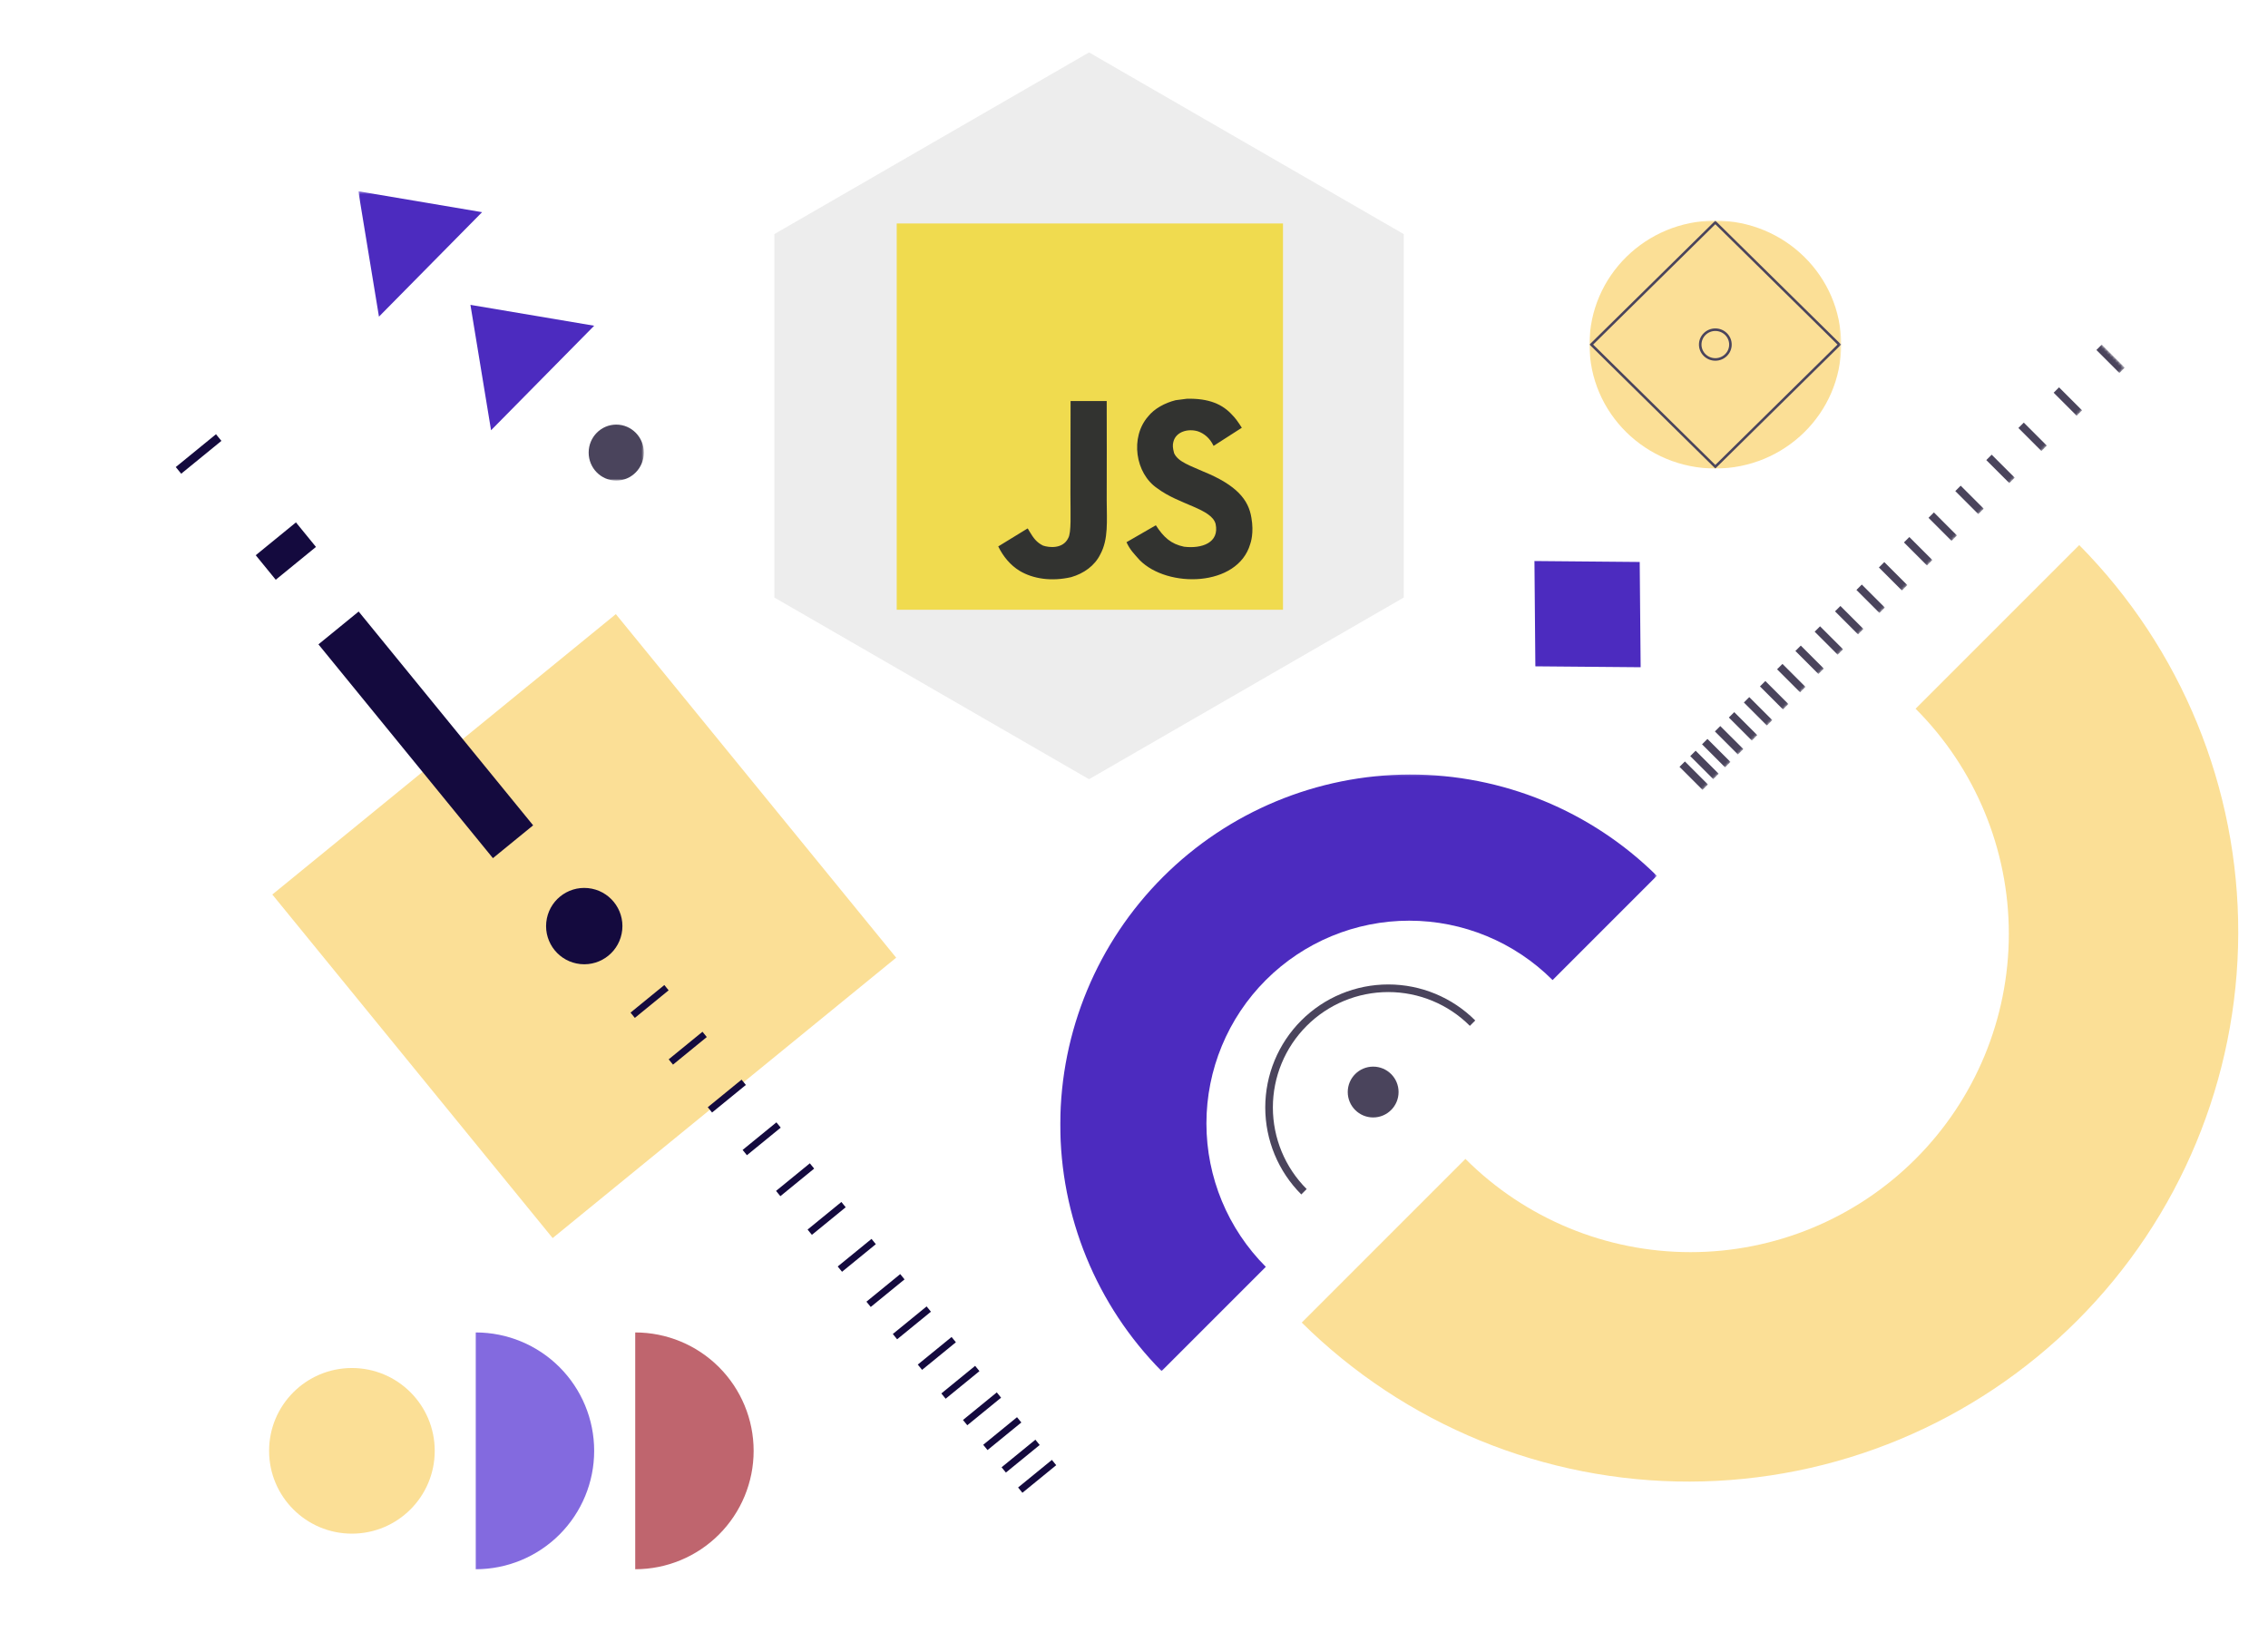 <svg width="822" height="595" viewBox="0 0 822 595" fill="none" xmlns="http://www.w3.org/2000/svg">
<path d="M324.804 347.106L223.201 222.585L98.698 324.208L200.3 448.73L324.804 347.106Z" fill="#FBDF96"/>
<path d="M210.359 349.421C217.961 350.191 224.747 344.652 225.516 337.05C226.286 329.447 220.749 322.66 213.147 321.89C205.545 321.12 198.759 326.659 197.989 334.262C197.219 341.864 202.757 348.652 210.359 349.421Z" fill="#140A3E"/>
<rect x="193.227" y="299.135" width="18.814" height="100.018" transform="rotate(140.783 193.227 299.135)" fill="#140A3E"/>
<rect x="114.516" y="198.228" width="18.814" height="11.474" transform="rotate(140.783 114.516 198.228)" fill="#140A3E"/>
<rect x="80.25" y="159.794" width="18.814" height="3.114" transform="rotate(140.783 80.25 159.794)" fill="#140A3E"/>
<path d="M243.133 384.906L255.383 374.909" stroke="#140A3E" stroke-width="2.472" stroke-miterlimit="10"/>
<path d="M229.305 367.97L241.555 357.973" stroke="#140A3E" stroke-width="2.472" stroke-miterlimit="10"/>
<path d="M304.398 459.981L316.648 449.984" stroke="#140A3E" stroke-width="2.472" stroke-miterlimit="10"/>
<path d="M293.477 446.601L305.727 436.604" stroke="#140A3E" stroke-width="2.472" stroke-miterlimit="10"/>
<path d="M282.047 432.587L294.297 422.59" stroke="#140A3E" stroke-width="2.472" stroke-miterlimit="10"/>
<path d="M269.93 417.739L282.18 407.742" stroke="#140A3E" stroke-width="2.472" stroke-miterlimit="10"/>
<path d="M257.297 402.264L269.547 392.267" stroke="#140A3E" stroke-width="2.472" stroke-miterlimit="10"/>
<path d="M369.773 540.083L382.023 530.086" stroke="#140A3E" stroke-width="2.472" stroke-miterlimit="10"/>
<path d="M363.789 532.759L376.039 522.762" stroke="#140A3E" stroke-width="2.472" stroke-miterlimit="10"/>
<path d="M357.133 524.604L369.383 514.606" stroke="#140A3E" stroke-width="2.472" stroke-miterlimit="10"/>
<path d="M349.797 515.613L362.047 505.616" stroke="#140A3E" stroke-width="2.472" stroke-miterlimit="10"/>
<path d="M341.953 505.996L354.203 495.999" stroke="#140A3E" stroke-width="2.472" stroke-miterlimit="10"/>
<path d="M333.414 495.535L345.664 485.538" stroke="#140A3E" stroke-width="2.472" stroke-miterlimit="10"/>
<path d="M324.367 484.451L336.617 474.454" stroke="#140A3E" stroke-width="2.472" stroke-miterlimit="10"/>
<path d="M314.805 472.739L327.055 462.742" stroke="#140A3E" stroke-width="2.472" stroke-miterlimit="10"/>
<path d="M394.709 19L508.772 84.854V216.563L394.709 282.417L280.646 216.563V84.854L394.709 19Z" fill="#EDEDED"/>
<g clip-path="url(#clip0_4416_827)">
<path d="M325 81H465V221H325V81Z" fill="#F0DB4F"/>
<path d="M453.542 187.61C452.517 181.223 448.352 175.859 436.015 170.856C431.73 168.886 426.953 167.476 425.529 164.228C425.023 162.339 424.957 161.274 425.276 160.129C426.194 156.416 430.626 155.259 434.139 156.323C436.401 157.082 438.544 158.825 439.835 161.607C445.877 157.694 445.863 157.721 450.082 155.033C448.538 152.637 447.713 151.532 446.702 150.508C443.069 146.449 438.118 144.36 430.2 144.519C428.829 144.692 427.445 144.878 426.074 145.052C422.122 146.05 418.356 148.126 416.147 150.907C409.519 158.426 411.409 171.588 419.474 177.004C427.419 182.966 439.09 184.323 440.58 189.899C442.031 196.726 435.563 198.935 429.135 198.15C424.398 197.166 421.763 194.757 418.915 190.379C413.672 193.413 413.672 193.413 408.282 196.514C409.559 199.308 410.903 200.572 413.046 202.995C423.187 213.282 448.565 212.776 453.116 197.206C453.303 196.673 454.527 193.107 453.542 187.61ZM401.109 145.344H388.014C388.014 156.656 387.961 167.888 387.961 179.2C387.961 186.399 388.333 193 387.162 195.023C385.246 199.002 380.282 198.51 378.019 197.738C375.717 196.606 374.546 194.996 373.189 192.721C372.816 192.069 372.537 191.563 372.443 191.523C368.89 193.692 365.35 195.875 361.797 198.044C363.567 201.677 366.175 204.831 369.516 206.88C374.506 209.875 381.213 210.793 388.227 209.182C392.791 207.852 396.73 205.097 398.793 200.905C401.774 195.409 401.135 188.755 401.109 181.396C401.175 169.392 401.109 157.388 401.109 145.344Z" fill="#323330"/>
</g>
<mask id="mask0_4416_827" style="mask-type:luminance" maskUnits="userSpaceOnUse" x="575" y="79" width="93" height="92">
<path d="M667.556 79.717H575.836V170.054H667.556V79.717Z" fill="white"/>
</mask>
<g mask="url(#mask0_4416_827)">
<path d="M621.694 169.812C646.887 169.812 667.31 149.697 667.31 124.885C667.31 100.072 646.887 79.957 621.694 79.957C596.501 79.957 576.078 100.072 576.078 124.885C576.078 149.697 596.501 169.812 621.694 169.812Z" fill="#FBDF96"/>
<path d="M621.693 169.158L576.75 124.886L621.693 80.62L666.636 124.886L621.693 169.158Z" stroke="#4A445C" stroke-width="0.922" stroke-miterlimit="10"/>
<path d="M621.694 130.277C624.718 130.277 627.169 127.863 627.169 124.886C627.169 121.909 624.718 119.496 621.694 119.496C618.67 119.496 616.219 121.909 616.219 124.886C616.219 127.863 618.67 130.277 621.694 130.277Z" stroke="#4A445C" stroke-width="0.922" stroke-miterlimit="10"/>
</g>
<mask id="mask1_4416_827" style="mask-type:luminance" maskUnits="userSpaceOnUse" x="383" y="280" width="218" height="217">
<path d="M383.859 280.306V496.932H600.485V280.306H383.859Z" fill="white"/>
</mask>
<g mask="url(#mask1_4416_827)">
<path d="M600.491 317.436L562.711 355.217C548.927 341.435 530.234 333.691 510.743 333.691C491.251 333.691 472.557 341.435 458.775 355.217C444.992 369 437.249 387.693 437.249 407.185C437.249 426.676 444.992 445.369 458.775 459.152L420.994 496.933C397.394 473.086 384.195 440.866 384.282 407.315C384.37 373.766 397.737 341.614 421.461 317.891C445.187 294.169 477.338 280.803 510.889 280.717C544.44 280.633 576.659 293.835 600.503 317.436H600.491Z" fill="#4C2BBF"/>
<path d="M472.607 431.938C464.505 423.835 459.953 412.846 459.953 401.387C459.953 389.93 464.505 378.94 472.607 370.838C480.711 362.735 491.699 358.184 503.158 358.184C514.616 358.184 525.606 362.735 533.708 370.838" stroke="#4A445C" stroke-width="2.76" stroke-miterlimit="10"/>
<path d="M506.89 395.799C506.89 390.712 502.766 386.588 497.68 386.588C492.593 386.588 488.469 390.712 488.469 395.799C488.469 400.885 492.593 405.009 497.68 405.009C502.766 405.009 506.89 400.885 506.89 395.799Z" fill="#4A445C"/>
</g>
<path d="M471.81 479.346L531.118 420.036C552.755 441.672 582.098 453.828 612.697 453.828C643.295 453.828 672.64 441.672 694.276 420.036C715.913 398.399 728.067 369.053 728.067 338.453C728.067 307.855 715.913 278.509 694.276 256.872L753.585 197.562C790.632 234.997 811.352 285.58 811.215 338.249C811.078 390.918 790.094 441.391 752.851 478.632C715.608 515.874 665.135 536.855 612.467 536.989C559.8 537.121 509.221 516.397 471.789 479.346H471.81Z" fill="#FBDF96"/>
<mask id="mask2_4416_827" style="mask-type:luminance" maskUnits="userSpaceOnUse" x="129" y="69" width="105" height="106">
<path d="M129.875 69.321V174.185H233.359V69.321H129.875Z" fill="white"/>
</mask>
<g mask="url(#mask2_4416_827)">
<path fill-rule="evenodd" clip-rule="evenodd" d="M174.723 76.901L137.349 114.764L129.875 69.319L174.723 76.901Z" fill="#4C2BBF"/>
<path fill-rule="evenodd" clip-rule="evenodd" d="M215.35 118.059L177.976 155.937L170.5 110.492L215.35 118.059Z" fill="#4C2BBF"/>
<path d="M233.356 164.039C233.356 158.436 228.877 153.894 223.354 153.894C217.829 153.894 213.352 158.436 213.352 164.039C213.352 169.641 217.829 174.183 223.354 174.183C228.877 174.183 233.356 169.641 233.356 164.039Z" fill="#4A445C"/>
</g>
<mask id="mask3_4416_827" style="mask-type:luminance" maskUnits="userSpaceOnUse" x="513" y="55" width="258" height="258">
<path d="M513.382 234.276L591.227 312.12L770.048 133.298L692.204 55.454L513.382 234.276Z" fill="white"/>
</mask>
<g mask="url(#mask3_4416_827)">
<path d="M594.287 203.681L594.535 231.63L594.627 241.833L556.464 241.502L556.133 203.34L594.287 203.681Z" fill="#4C2BBF"/>
<path d="M691.031 195.618L699.384 203.971" stroke="#4A445C" stroke-width="2.76" stroke-miterlimit="10"/>
<path d="M699.938 186.705L708.289 195.058" stroke="#4A445C" stroke-width="2.76" stroke-miterlimit="10"/>
<path d="M709.641 177.007L717.992 185.36" stroke="#4A445C" stroke-width="2.76" stroke-miterlimit="10"/>
<path d="M720.875 165.773L729.228 174.125" stroke="#4A445C" stroke-width="2.76" stroke-miterlimit="10"/>
<path d="M732.508 154.144L740.86 162.497" stroke="#4A445C" stroke-width="2.76" stroke-miterlimit="10"/>
<path d="M745.289 141.358L753.641 149.712" stroke="#4A445C" stroke-width="2.76" stroke-miterlimit="10"/>
<path d="M760.781 125.869L769.133 134.222" stroke="#4A445C" stroke-width="2.76" stroke-miterlimit="10"/>
<path d="M651.688 234.963L660.041 243.315" stroke="#4A445C" stroke-width="2.76" stroke-miterlimit="10"/>
<path d="M658.672 227.973L667.025 236.324" stroke="#4A445C" stroke-width="2.76" stroke-miterlimit="10"/>
<path d="M666.047 220.603L674.399 228.956" stroke="#4A445C" stroke-width="2.76" stroke-miterlimit="10"/>
<path d="M673.805 212.84L682.158 221.193" stroke="#4A445C" stroke-width="2.76" stroke-miterlimit="10"/>
<path d="M681.953 204.698L690.306 213.051" stroke="#4A445C" stroke-width="2.76" stroke-miterlimit="10"/>
<path d="M609.688 276.961L618.041 285.314" stroke="#4A445C" stroke-width="2.76" stroke-miterlimit="10"/>
<path d="M613.578 273.066L621.931 281.418" stroke="#4A445C" stroke-width="2.76" stroke-miterlimit="10"/>
<path d="M617.852 268.793L626.205 277.145" stroke="#4A445C" stroke-width="2.76" stroke-miterlimit="10"/>
<path d="M622.516 264.126L630.869 272.479" stroke="#4A445C" stroke-width="2.76" stroke-miterlimit="10"/>
<path d="M627.57 259.081L635.922 267.433" stroke="#4A445C" stroke-width="2.76" stroke-miterlimit="10"/>
<path d="M633.016 253.638L641.367 261.99" stroke="#4A445C" stroke-width="2.76" stroke-miterlimit="10"/>
<path d="M638.844 247.807L647.196 256.16" stroke="#4A445C" stroke-width="2.76" stroke-miterlimit="10"/>
<path d="M645.047 241.602L653.4 249.953" stroke="#4A445C" stroke-width="2.76" stroke-miterlimit="10"/>
</g>
<path d="M230.227 482.933C241.609 482.933 252.525 487.454 260.574 495.501C268.621 503.548 273.144 514.462 273.144 525.842C273.144 537.222 268.621 548.137 260.574 556.184C252.525 564.231 241.609 568.752 230.227 568.752" fill="#BF656E"/>
<path d="M172.43 482.933C183.812 482.933 194.728 487.454 202.777 495.501C210.826 503.548 215.347 514.462 215.347 525.842C215.347 537.222 210.826 548.137 202.777 556.184C194.728 564.231 183.812 568.752 172.43 568.752" fill="#836ADF"/>
<circle cx="30.016" cy="30.016" r="30.016" transform="matrix(-1 0 0 1 157.562 495.826)" fill="#FBDF96"/>
<defs>
<clipPath id="clip0_4416_827">
<rect width="140" height="140" fill="white" transform="translate(325 81)"/>
</clipPath>
</defs>
</svg>
